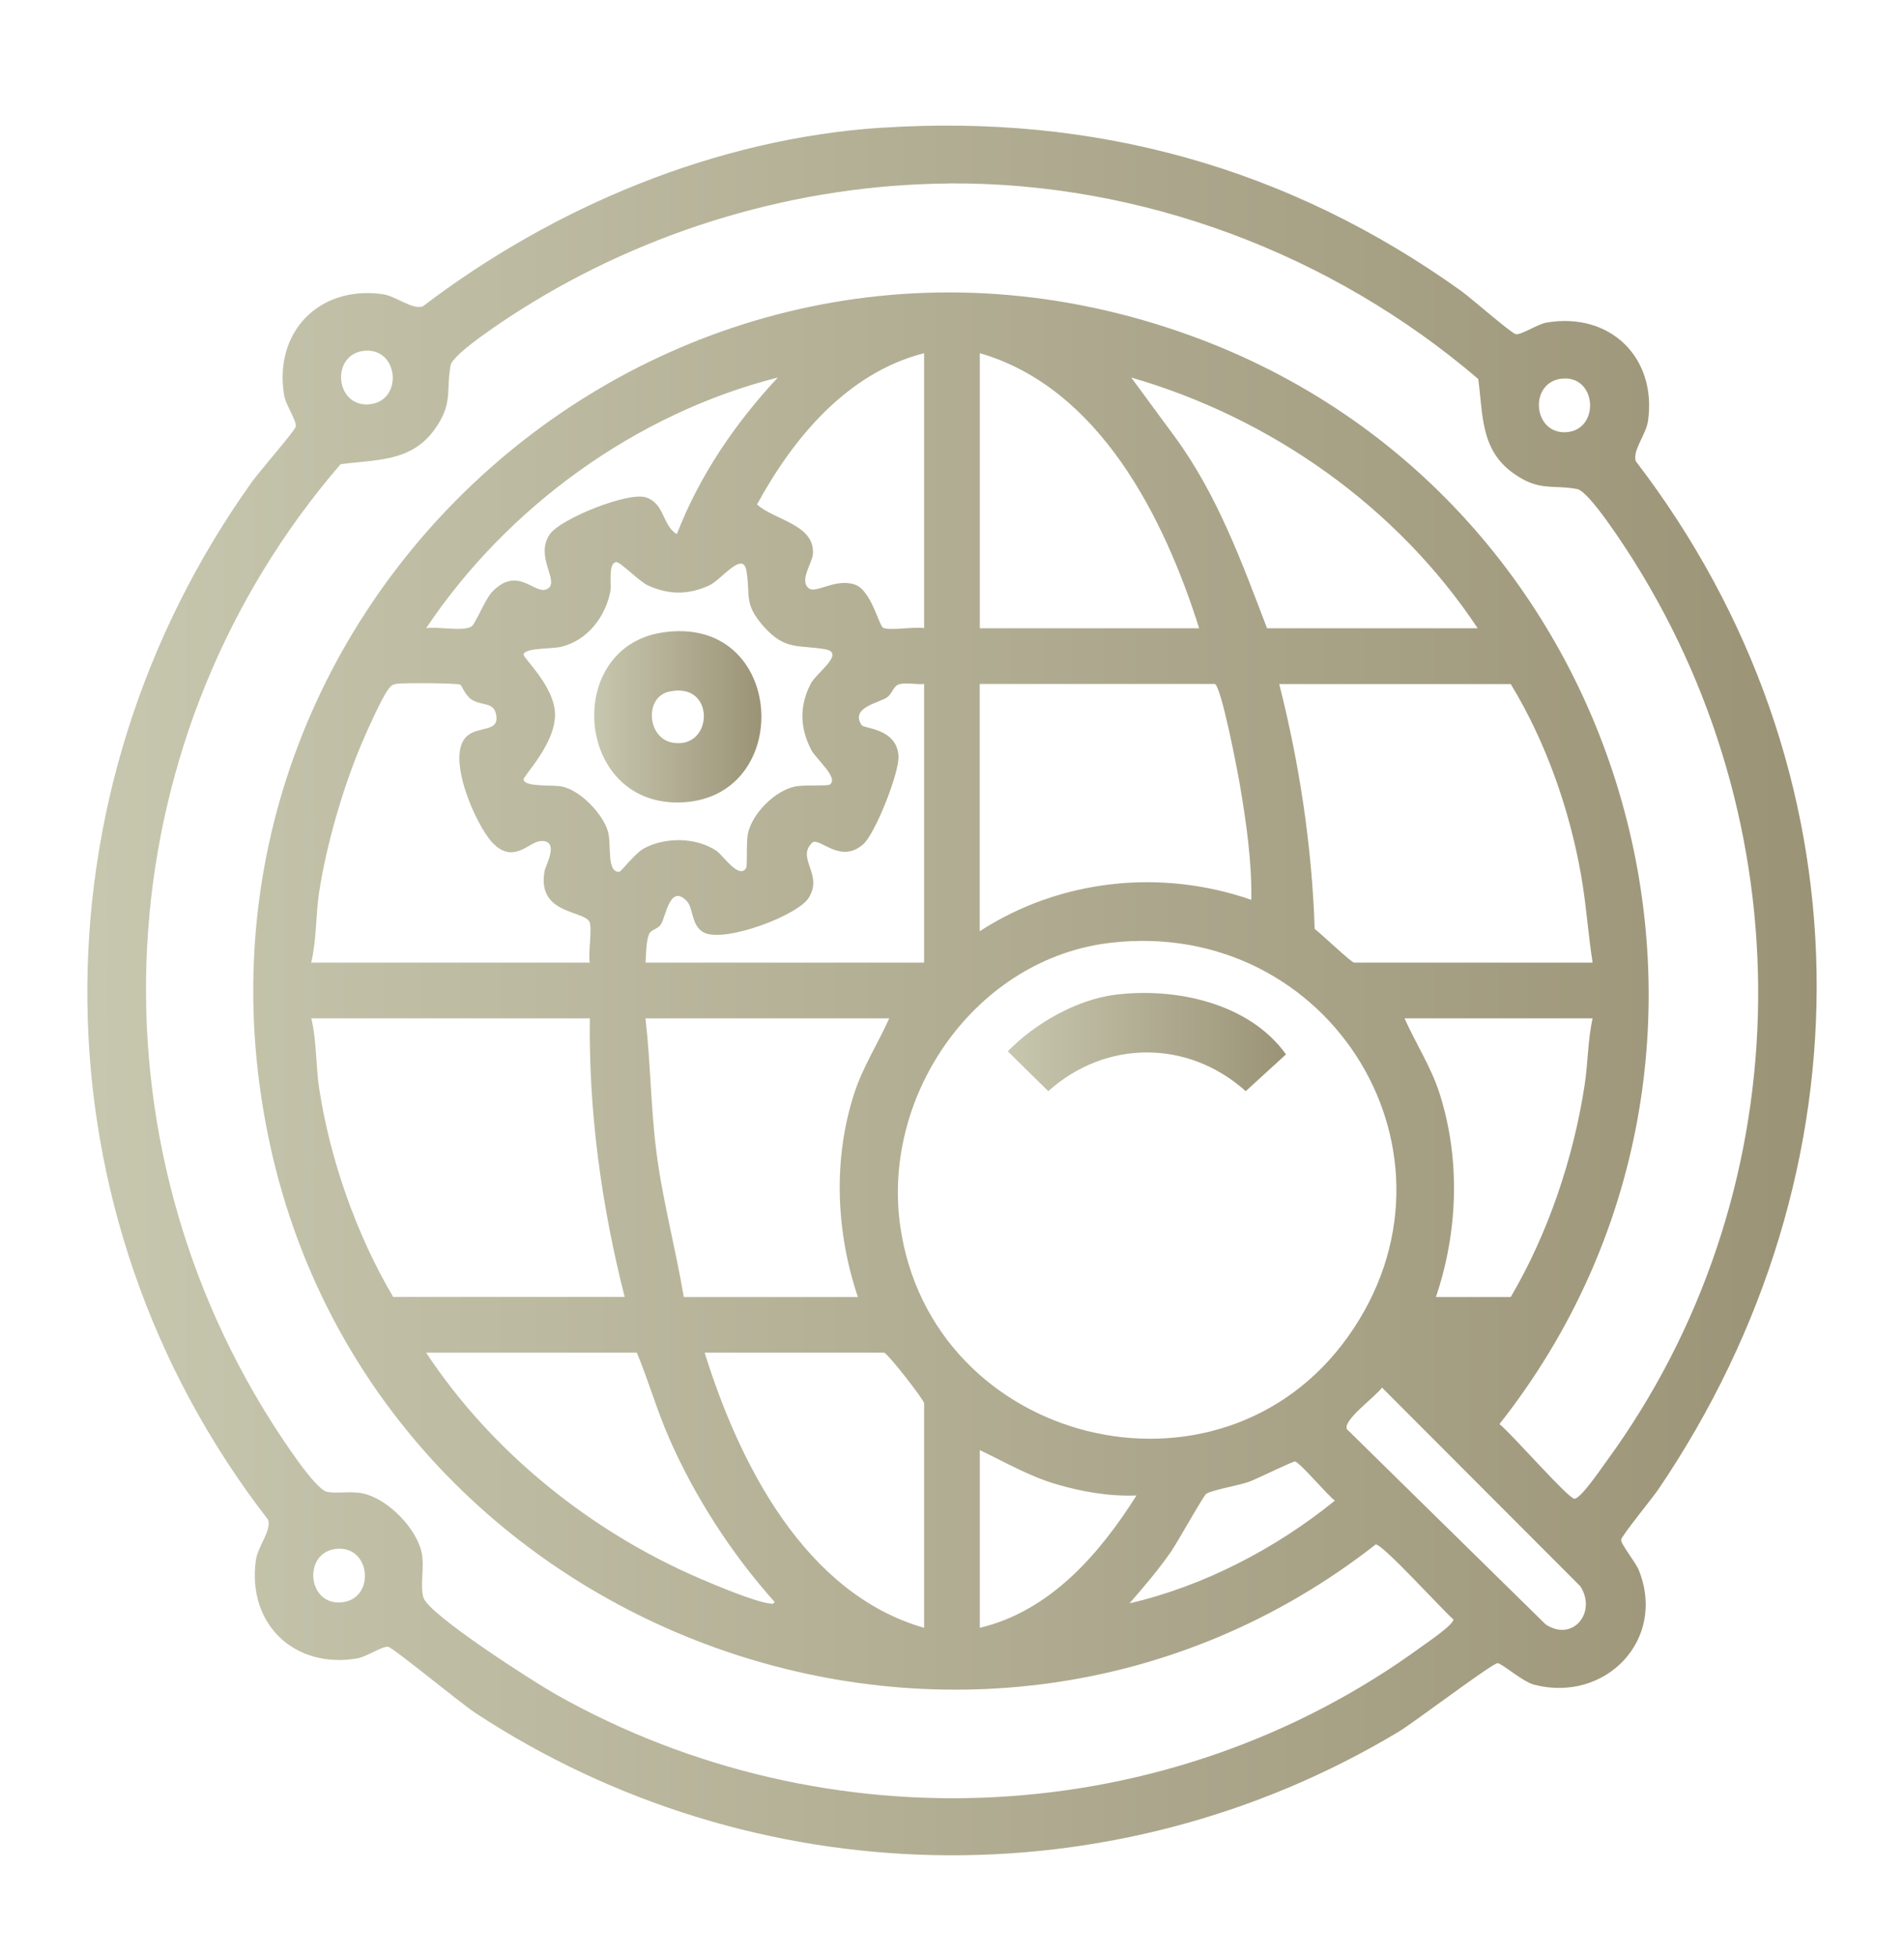 <?xml version="1.0" encoding="UTF-8"?>
<svg id="Capa_1" xmlns="http://www.w3.org/2000/svg" xmlns:xlink="http://www.w3.org/1999/xlink" version="1.1" viewBox="0 0 214.24 219.99">
  <!-- Generator: Adobe Illustrator 29.0.1, SVG Export Plug-In . SVG Version: 2.1.0 Build 192)  -->
  <defs>
    <style>
      .st0 {
        fill: url(#Degradado_sin_nombre_3);
      }

      .st1 {
        fill: url(#Degradado_sin_nombre_32);
      }

      .st2 {
        fill: url(#Degradado_sin_nombre_31);
      }
    </style>
    <linearGradient id="Degradado_sin_nombre_3" data-name="Degradado sin nombre 3" x1="9.83" y1="111.39" x2="204.41" y2="111.39" gradientUnits="userSpaceOnUse">
      <stop offset="0" stop-color="#c7c7af"/>
      <stop offset="1" stop-color="#9b9376"/>
    </linearGradient>
    <linearGradient id="Degradado_sin_nombre_31" data-name="Degradado sin nombre 3" x1="113.39" y1="117.2" x2="144.7" y2="117.2" xlink:href="#Degradado_sin_nombre_3"/>
    <linearGradient id="Degradado_sin_nombre_32" data-name="Degradado sin nombre 3" x1="66.86" y1="80.62" x2="85.67" y2="80.62" xlink:href="#Degradado_sin_nombre_3"/>
  </defs>
  <g id="_x34_8yIUr.tif">
    <g>
      <path class="st0" d="M99.2,14.37c23.98-1.58,45.83,4.47,65.24,18.37,1.04.75,5.61,4.74,6.11,4.84.6.13,2.43-1.12,3.46-1.3,7.11-1.22,12.43,3.88,11.43,11.04-.22,1.57-1.77,3.32-1.38,4.55,26.55,34.61,26.85,79.8,2.52,115.66-.63.92-4.11,5.19-4.17,5.63-.07.45,1.62,2.53,1.97,3.38,3.2,7.83-3.71,15.01-11.76,12.93-1.31-.34-3.69-2.46-4.12-2.42-.67.06-9.38,6.66-11.11,7.7-32.13,19.3-72.62,18.43-103.91-2.11-1.6-1.05-9.19-7.3-9.8-7.43-.6-.13-2.43,1.12-3.46,1.3-7.11,1.22-12.43-3.88-11.43-11.04.22-1.57,1.77-3.32,1.38-4.55C3.52,136.52,3.17,89.34,28.43,54.08c.75-1.04,4.74-5.61,4.85-6.11.13-.6-1.12-2.43-1.3-3.46-1.22-7.11,3.88-12.42,11.04-11.43,1.57.22,3.32,1.77,4.55,1.38,14.72-11.2,32.97-18.87,51.63-20.1ZM106.64,20.64c-16.93.14-33.83,5.19-48.08,14.21-1.5.95-7.61,4.9-7.86,6.24-.53,2.89.31,4.27-1.8,7.21-2.65,3.7-6.65,3.37-10.58,3.91-26.03,30.18-29.14,74-7.77,107.71.96,1.51,4.89,7.61,6.25,7.86,1.28.24,2.6-.14,4.11.2,2.76.62,6.04,3.97,6.56,6.76.29,1.57-.22,3.57.17,4.92.57,1.93,12.54,9.57,14.94,10.92,30.57,17.22,69,15.32,97.39-5.4.65-.47,3.68-2.52,3.56-3.06-1.2-1.02-8.02-8.55-8.74-8.42-44.75,35-112.02,10.79-124.33-44.61-13.49-60.74,44.78-112.62,103.52-91.34,49.99,18.11,67.73,80.62,34.74,122.41,1.29,1,7.62,8.25,8.41,8.39.66.12,3.04-3.4,3.6-4.16,21.78-29.77,22.69-70.16,3.12-101.29-.97-1.54-5.02-7.85-6.39-8.1-2.89-.53-4.27.31-7.21-1.8-3.7-2.65-3.37-6.65-3.92-10.58-16.44-14.06-37.88-22.17-59.66-21.99ZM41.15,39.44c-3.94.22-3.53,6.24.27,6.04,3.94-.22,3.53-6.24-.27-6.04ZM103.98,70.66v-30.94c-8.64,2.21-14.7,9.5-18.8,17.01,1.93,1.77,6.43,2.21,6.3,5.5-.04,1.06-1.62,3.1-.45,3.95.81.59,2.97-1.17,5.15-.44,1.81.6,2.73,4.58,3.17,4.85.62.39,3.64-.15,4.64.06ZM134.93,70.66c-3.93-12.43-11.21-27.04-24.68-30.94v30.94h24.68ZM87.52,42.46c-15.95,4.04-30.44,14.55-39.57,28.19,1.26-.22,4.12.41,5.1-.19.45-.28,1.53-3.08,2.35-3.92,2.99-3.08,4.88.64,6.29-.37,1.23-.87-1.54-3.61.18-6.09,1.22-1.75,8.77-4.77,10.78-4.15,2.16.67,1.86,3.18,3.51,4.14,2.55-6.59,6.58-12.49,11.37-17.62ZM166.27,70.66c-9.05-13.65-23.25-23.66-38.98-28.2l4.98,6.77c4.73,6.49,7.46,14,10.3,21.43h23.7ZM175.93,42.57c-3.94.22-3.53,6.24.27,6.04s3.53-6.24-.27-6.04ZM93.35,88.25c1.12-.7-1.56-2.92-2.07-3.92-1.28-2.48-1.35-4.92-.06-7.43.64-1.24,3.99-3.48,1.59-3.89-2.97-.5-4.46.16-6.87-2.54-2.31-2.6-1.47-3.5-1.95-6.28-.4-2.32-2.81,1.03-4.21,1.66-2.34,1.06-4.5,1.06-6.85,0-.99-.44-3.2-2.73-3.62-2.64-.92.2-.47,2.52-.63,3.3-.56,2.86-2.57,5.51-5.53,6.23-1.05.26-4.07.09-4.24.86-.08.38,3.46,3.54,3.54,6.67.08,3.41-3.62,7.01-3.54,7.42.18.86,3.29.55,4.33.77,2.07.43,4.58,3.06,5.16,5.03.44,1.51-.19,4.64,1.29,4.56.19,0,1.77-2.11,2.8-2.65,2.44-1.29,5.88-1.24,8.17.32.66.45,2.49,3.2,3.29,1.92.17-.28,0-2.89.21-3.89.48-2.27,3.02-4.81,5.29-5.29,1-.21,3.62-.04,3.89-.21ZM35.02,108.26h31.34c-.21-1,.33-4.01-.06-4.64-.79-1.26-5.94-.84-5.01-5.72.11-.56,1.78-3.54-.54-3.3-1.26.13-3.02,2.65-5.36.15-1.86-1.98-5.32-9.8-2.84-11.97,1.36-1.19,3.75-.35,3.25-2.52-.31-1.33-1.64-.87-2.74-1.59-.72-.47-1.1-1.57-1.27-1.67-.31-.18-6.44-.22-7.17-.09-.56.1-.62.22-.94.63-.73.95-2.41,4.72-2.97,6.04-2.11,4.96-3.98,11.42-4.8,16.75-.4,2.62-.28,5.34-.89,7.92ZM103.98,76.92c-.88.1-2.07-.21-2.88.06-.54.18-.73,1.06-1.29,1.45-.9.63-4.21,1.14-2.84,3.14.27.39,3.91.33,4.13,3.43.13,1.82-2.6,8.74-3.97,9.95-2.53,2.23-4.78-.69-5.69-.23-1.94,1.81,1.24,3.56-.44,6.25-1.25,2-9.32,5.02-11.71,3.95-1.5-.67-1.27-2.76-1.96-3.52-1.94-2.14-2.43,1.74-2.95,2.54-.38.58-1.12.59-1.34,1.1-.34.76-.35,2.34-.4,3.22h31.34v-31.33ZM136.69,76.92h-26.45v27.81c9.02-5.85,20.39-7.07,30.56-3.53.06-4.35-.57-8.71-1.3-13-.26-1.54-2.08-11.05-2.82-11.29ZM179.2,108.26c-.51-3.28-.72-6.59-1.3-9.86-1.31-7.44-3.99-15.03-7.91-21.47h-26.05c2.28,8.99,3.68,18.24,3.99,27.54.65.48,4.14,3.79,4.43,3.79h26.84ZM125.05,106.02c-15.16,1.71-25.82,16.97-23.77,31.77,3.44,24.71,35.95,32.85,50.42,12.51s-1.91-47.07-26.66-44.28ZM66.37,114.53h-31.34c.61,2.58.49,5.3.89,7.92,1.24,8.04,4.2,16.43,8.32,23.41h26.05c-2.6-10.2-4.06-20.79-3.92-31.33ZM100.06,114.53h-27.43c.58,4.99.59,10.04,1.23,15.03.7,5.49,2.17,10.87,3.08,16.31h19.59c-2.47-7.33-2.82-15.52-.4-22.93.96-2.96,2.67-5.6,3.93-8.41ZM179.2,114.53h-21.16c1.25,2.81,2.98,5.45,3.93,8.41,2.38,7.41,2.09,15.59-.4,22.93h8.42c4.2-7.14,7.05-15.6,8.31-23.81.39-2.51.35-5.06.9-7.52ZM71.65,152.13h-23.7c7.37,11.16,18.53,20.13,30.81,25.4,1.86.8,5.95,2.52,7.78,2.8.23.04.64.1.59-.2-4.79-5.36-8.93-11.75-11.82-18.34-1.39-3.16-2.33-6.48-3.65-9.66ZM103.98,183.07v-25.26c0-.36-4.14-5.68-4.51-5.68h-20.18c3.87,12.43,11.24,27.08,24.68,30.94ZM155.5,156.05c-.64.97-4.46,3.68-3.94,4.69l22.35,21.94c3.08,2.05,5.81-1.38,3.9-4.29l-22.31-22.34ZM110.25,163.09v19.98c7.91-1.87,13.48-8.31,17.63-14.88-3.06.12-6.17-.42-9.1-1.29-3.01-.89-5.73-2.48-8.53-3.81ZM127.09,180.32c8.34-1.93,16.48-6.17,23.11-11.55-.79-.57-3.98-4.36-4.49-4.4-.28-.02-4.21,1.92-5.09,2.25-1.2.45-4.23.94-4.89,1.38-.32.21-3.26,5.51-4.01,6.57-1.41,2.02-3.01,3.9-4.63,5.75ZM38.02,174.18c-3.94.22-3.53,6.24.27,6.04,3.94-.22,3.53-6.24-.27-6.04Z"/>
      <path class="st2" d="M125.43,111.88c6.78-.86,15.11.89,19.27,6.7l-4.53,4.14c-6.46-5.8-15.74-5.82-22.22,0l-4.55-4.48c3-3.11,7.73-5.81,12.04-6.36Z"/>
      <path class="st1" d="M74.49,71.14c14.07-2.19,15.06,18.95,1.85,19.11-11.66.14-12.9-17.39-1.85-19.11ZM75.26,77.79c-2.75.63-2.46,5.21.4,5.73,4.65.84,4.92-6.95-.4-5.73Z"/>
    </g>
  </g>
</svg>